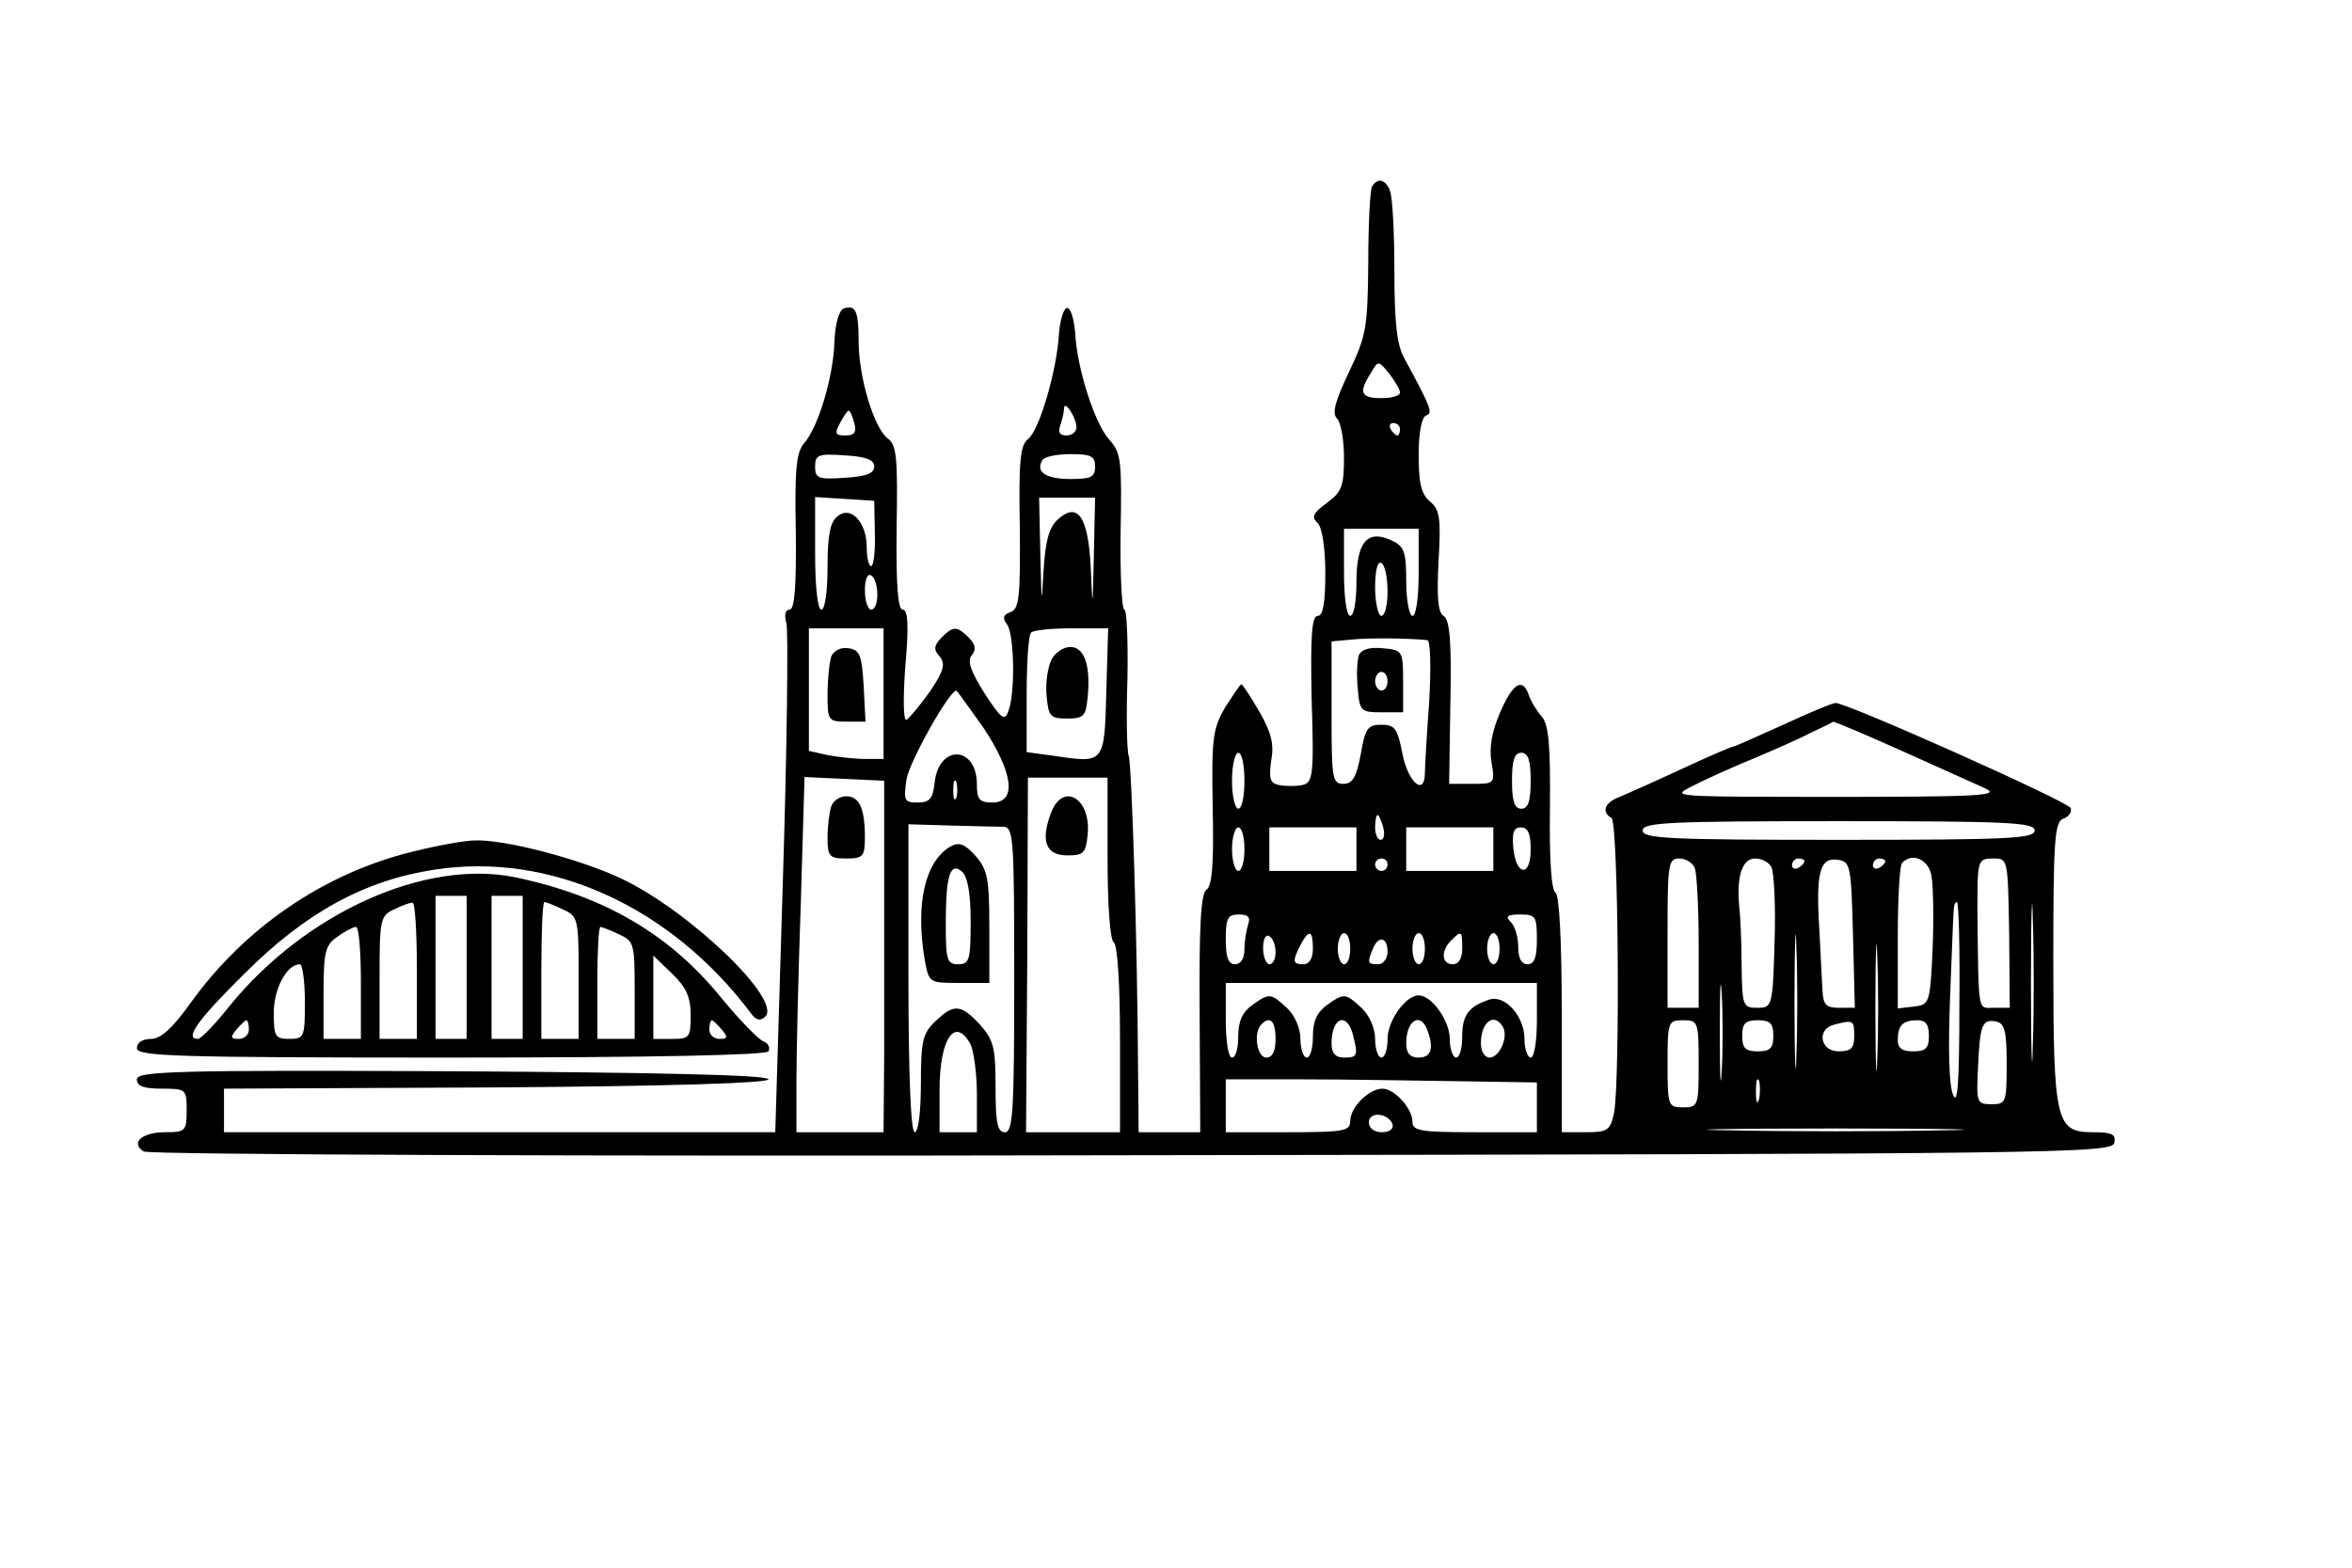 <?xml version="1.0" encoding="UTF-8" standalone="yes"?>
<svg version="1.0" xmlns="http://www.w3.org/2000/svg" width="378" height="252" viewBox="0 0 378 252" preserveAspectRatio="xMidYMid meet">
  <g transform="translate(0,252) scale(0.1,-0.1)" fill="#000000" stroke="none">
    <path d="M2205 2220 c-3 -5 -6 -60 -6 -122 -1 -105 -3 -117 -31 -176 -22 -47
-28 -66 -19 -75 6 -6 11 -34 11 -63 0 -46 -4 -55 -27 -72 -23 -17 -26 -23 -15
-33 7 -8 12 -40 12 -81 0 -48 -4 -68 -12 -68 -10 0 -12 -32 -10 -134 4 -123 2
-134 -15 -138 -10 -2 -26 -2 -37 0 -15 3 -17 10 -13 39 5 27 0 46 -19 79 -14
24 -27 44 -29 44 -2 0 -13 -17 -26 -37 -20 -35 -22 -49 -20 -162 2 -89 -1
-126 -10 -131 -9 -6 -12 -58 -11 -199 l1 -191 -49 0 -50 0 -1 103 c-1 194 -10
488 -15 502 -3 8 -4 64 -2 125 1 60 -1 110 -5 110 -4 0 -7 56 -6 125 2 114 1
127 -18 148 -23 25 -52 113 -55 172 -2 22 -7 40 -13 40 -5 0 -11 -18 -13 -40
-3 -60 -32 -158 -50 -171 -12 -9 -15 -34 -13 -141 1 -113 -1 -132 -15 -137
-12 -4 -13 -10 -6 -19 12 -14 14 -109 3 -139 -6 -18 -11 -15 -39 28 -22 35
-28 52 -20 61 7 9 6 17 -5 28 -19 19 -25 19 -44 0 -12 -13 -13 -19 -3 -30 10
-12 7 -23 -15 -56 -16 -22 -32 -42 -38 -46 -5 -3 -6 31 -2 86 6 66 4 91 -4 91
-8 0 -11 38 -10 131 2 113 0 134 -14 144 -22 16 -47 98 -47 156 0 49 -5 60
-24 53 -8 -3 -14 -26 -15 -55 -2 -56 -26 -136 -49 -162 -12 -14 -15 -41 -13
-142 1 -89 -2 -125 -10 -125 -7 0 -9 -9 -5 -22 3 -13 1 -202 -6 -420 l-12
-398 -443 0 -443 0 0 35 0 35 438 2 c283 2 437 7 437 13 0 7 -178 11 -507 13
-447 2 -508 0 -508 -13 0 -11 11 -15 40 -15 39 0 40 -1 40 -35 0 -33 -2 -35
-34 -35 -38 0 -57 -17 -35 -31 8 -5 705 -8 1589 -6 1491 2 1575 3 1578 20 3
14 -4 17 -35 17 -59 0 -63 17 -63 276 0 193 2 223 16 228 9 3 14 11 12 17 -3
10 -359 169 -378 169 -5 0 -43 -16 -84 -35 -42 -19 -78 -35 -80 -35 -3 0 -40
-16 -83 -36 -43 -20 -88 -40 -100 -45 -24 -9 -30 -24 -13 -34 11 -7 14 -421 4
-474 -6 -28 -10 -31 -45 -31 l-39 0 0 189 c0 120 -4 192 -10 196 -7 4 -10 56
-9 136 1 101 -2 134 -13 147 -8 9 -18 25 -21 35 -10 28 -25 20 -46 -28 -13
-30 -18 -56 -14 -80 6 -35 5 -35 -31 -35 l-37 0 2 131 c2 98 -1 133 -11 139
-9 6 -11 29 -8 88 4 69 2 83 -14 96 -14 12 -18 30 -18 75 0 36 5 61 12 63 11
4 9 11 -35 92 -12 21 -16 58 -16 140 0 62 -3 119 -7 129 -7 19 -20 22 -29 7z
m45 -331 c0 -5 -13 -9 -30 -9 -33 0 -37 9 -17 40 12 21 12 21 30 -1 9 -12 17
-25 17 -30z m-520 -56 c0 -7 -7 -13 -16 -13 -11 0 -14 5 -10 16 3 9 6 21 6 27
0 16 20 -14 20 -30z m-357 7 c4 -15 0 -20 -14 -20 -17 0 -18 3 -9 20 6 11 12
20 14 20 2 0 6 -9 9 -20z m877 -10 c0 -5 -2 -10 -4 -10 -3 0 -8 5 -11 10 -3 6
-1 10 4 10 6 0 11 -4 11 -10z m-845 -60 c0 -11 -13 -16 -47 -18 -43 -3 -48 -1
-48 18 0 19 5 21 48 18 34 -2 47 -7 47 -18z m355 0 c0 -17 -7 -20 -39 -20 -40
0 -57 11 -46 30 3 6 24 10 46 10 32 0 39 -3 39 -20z m-354 -107 c1 -29 -2 -53
-6 -53 -4 0 -7 14 -7 30 0 41 -26 68 -47 50 -12 -9 -16 -31 -16 -81 0 -39 -4
-69 -10 -69 -6 0 -10 37 -10 91 l0 90 48 -3 47 -3 1 -52z m352 -35 c-2 -89 -2
-90 -5 -21 -4 83 -21 107 -53 78 -14 -13 -20 -34 -23 -84 -3 -57 -3 -54 -5 27
l-2 92 45 0 45 0 -2 -92z m522 -28 c0 -40 -4 -70 -10 -70 -5 0 -10 25 -10 55
0 49 -3 57 -25 67 -38 17 -55 -4 -55 -68 0 -30 -4 -54 -10 -54 -6 0 -10 30
-10 70 l0 70 60 0 60 0 0 -70z m-50 -31 c0 -21 -4 -39 -10 -39 -5 0 -10 21
-10 46 0 27 4 43 10 39 6 -3 10 -24 10 -46z m-820 -5 c0 -13 -4 -24 -10 -24
-5 0 -10 14 -10 31 0 17 4 28 10 24 6 -3 10 -17 10 -31z m10 -159 l0 -105 -29
0 c-16 0 -43 3 -60 6 l-31 7 0 98 0 99 60 0 60 0 0 -105z m358 3 c-3 -116 -3
-115 -84 -103 l-44 6 0 93 c0 51 3 96 7 99 3 4 33 7 65 7 l59 0 -3 -102z m516
83 c5 -1 6 -43 3 -98 -4 -54 -7 -106 -7 -115 0 -39 -27 -16 -36 30 -8 41 -12
47 -34 47 -22 0 -26 -6 -33 -47 -7 -37 -13 -48 -28 -48 -18 0 -19 9 -19 114
l0 115 33 3 c28 3 93 2 121 -1z m-714 -140 c48 -72 55 -121 15 -121 -21 0 -25
5 -25 29 0 63 -62 65 -68 2 -3 -25 -8 -31 -27 -31 -22 0 -23 3 -18 38 5 28 68
141 80 142 1 0 20 -27 43 -59z m1406 -7 c33 -14 93 -41 204 -91 26 -12 -3 -14
-260 -14 -208 0 -234 1 -225 9 6 5 46 24 90 43 44 18 96 41 115 51 19 9 36 17
36 18 1 0 19 -7 40 -16z m-986 -79 c0 -25 -4 -45 -10 -45 -5 0 -10 20 -10 45
0 25 5 45 10 45 6 0 10 -20 10 -45z m460 0 c0 -33 -4 -45 -15 -45 -11 0 -15
12 -15 45 0 33 4 45 15 45 11 0 15 -12 15 -45z m-1039 -160 c0 -88 0 -215 0
-282 l-1 -123 -70 0 -70 0 0 83 c0 45 3 173 7 285 l6 203 64 -3 64 -3 0 -160z
m116 133 c-3 -7 -5 -2 -5 12 0 14 2 19 5 13 2 -7 2 -19 0 -25z m243 -97 c0
-76 4 -132 10 -136 6 -4 10 -67 10 -156 l0 -149 -75 0 -76 0 2 285 1 285 64 0
64 0 0 -129z m443 49 c3 -11 1 -20 -4 -20 -5 0 -9 9 -9 20 0 11 2 20 4 20 2 0
6 -9 9 -20z m-610 1 c16 -1 17 -20 17 -246 0 -211 -2 -245 -15 -245 -12 0 -15
15 -15 73 0 63 -3 75 -25 100 -31 33 -42 34 -72 5 -20 -19 -23 -31 -23 -100 0
-45 -4 -78 -10 -78 -6 0 -10 89 -10 248 l0 247 67 -2 c38 -1 76 -2 86 -2z
m1657 -6 c0 -13 -42 -15 -315 -15 -273 0 -315 2 -315 15 0 13 42 15 315 15
273 0 315 -2 315 -15z m-1270 -30 c0 -19 -4 -35 -10 -35 -5 0 -10 16 -10 35 0
19 5 35 10 35 6 0 10 -16 10 -35z m180 0 l0 -35 -70 0 -70 0 0 35 0 35 70 0
70 0 0 -35z m220 0 l0 -35 -70 0 -70 0 0 35 0 35 70 0 70 0 0 -35z m60 -1 c0
-45 -24 -42 -28 4 -2 24 1 32 12 32 12 0 16 -10 16 -36z m-230 -24 c0 -5 -4
-10 -10 -10 -5 0 -10 5 -10 10 0 6 5 10 10 10 6 0 10 -4 10 -10z m494 -6 c3
-9 6 -63 6 -120 l0 -104 -25 0 -25 0 0 120 c0 111 1 120 19 120 10 0 22 -7 25
-16z m123 2 c4 -8 7 -62 5 -120 -3 -105 -4 -106 -28 -106 -23 0 -24 3 -25 68
0 37 -2 81 -4 97 -4 47 5 75 26 75 10 0 22 -6 26 -14z m53 10 c0 -3 -4 -8 -10
-11 -5 -3 -10 -1 -10 4 0 6 5 11 10 11 6 0 10 -2 10 -4z m78 -118 l3 -118 -26
0 c-20 0 -25 5 -26 28 -1 15 -3 59 -5 97 -6 93 1 117 29 113 21 -3 22 -8 25
-120z m52 118 c0 -3 -4 -8 -10 -11 -5 -3 -10 -1 -10 4 0 6 5 11 10 11 6 0 10
-2 10 -4z m74 -23 c3 -16 4 -68 2 -118 -4 -88 -5 -90 -30 -93 l-26 -3 0 114
c0 62 3 117 7 120 16 17 42 6 47 -20z m125 -93 l1 -120 -25 0 c-27 0 -25 -13
-27 155 0 83 0 85 26 85 23 0 23 -1 25 -120z m38 -182 c-1 -57 -3 -11 -3 102
0 113 2 159 3 103 2 -57 2 -149 0 -205z m-380 -15 c-1 -49 -3 -9 -3 87 0 96 2
136 3 88 2 -49 2 -127 0 -175z m262 80 c0 -124 -3 -161 -10 -143 -7 15 -8 77
-5 155 3 72 5 136 6 143 0 6 2 12 5 12 3 0 5 -75 4 -167z m-132 -85 c-1 -46
-3 -9 -3 82 0 91 2 128 3 83 2 -46 2 -120 0 -165z m-1011 216 c-3 -9 -6 -27
-6 -40 0 -15 -6 -24 -15 -24 -11 0 -15 11 -15 40 0 34 3 40 21 40 15 0 19 -4
15 -16z m464 -24 c0 -29 -4 -40 -15 -40 -10 0 -15 10 -15 28 0 15 -5 33 -12
40 -9 9 -6 12 15 12 25 0 27 -3 27 -40z m-420 -21 c0 -10 -4 -19 -10 -19 -5 0
-10 12 -10 26 0 14 4 23 10 19 6 -3 10 -15 10 -26z m60 6 c0 -16 -6 -25 -15
-25 -18 0 -18 5 -5 31 14 26 20 24 20 -6z m60 0 c0 -14 -4 -25 -10 -25 -5 0
-10 11 -10 25 0 14 5 25 10 25 6 0 10 -11 10 -25z m120 0 c0 -14 -4 -25 -10
-25 -5 0 -10 11 -10 25 0 14 5 25 10 25 6 0 10 -11 10 -25z m60 0 c0 -16 -6
-25 -15 -25 -18 0 -20 21 -3 38 17 17 18 16 18 -13z m60 0 c0 -14 -4 -25 -10
-25 -5 0 -10 11 -10 25 0 14 5 25 10 25 6 0 10 -11 10 -25z m-180 -5 c0 -11
-7 -20 -15 -20 -17 0 -18 2 -9 24 9 23 24 20 24 -4z m537 -192 c-2 -35 -3 -7
-3 62 0 69 1 97 3 63 2 -35 2 -91 0 -125z m-297 82 c0 -33 -4 -60 -10 -60 -5
0 -10 14 -10 30 0 37 -32 72 -57 63 -33 -11 -43 -25 -43 -59 0 -19 -4 -34 -10
-34 -5 0 -10 14 -10 30 0 29 -29 70 -50 70 -21 0 -50 -41 -50 -70 0 -16 -4
-30 -10 -30 -5 0 -10 13 -10 30 0 17 -9 38 -22 50 -26 24 -28 24 -56 4 -15
-11 -22 -25 -22 -50 0 -19 -4 -34 -10 -34 -5 0 -10 13 -10 30 0 17 -9 38 -22
50 -26 24 -28 24 -56 4 -15 -11 -22 -25 -22 -50 0 -19 -4 -34 -10 -34 -6 0
-10 27 -10 60 l0 60 250 0 250 0 0 -60z m-420 -30 c0 -20 -5 -30 -15 -30 -15
0 -21 40 -8 53 14 15 23 6 23 -23z m124 8 c9 -35 8 -38 -14 -38 -14 0 -20 7
-20 23 0 41 24 51 34 15z m120 6 c11 -29 6 -44 -14 -44 -14 0 -20 7 -20 23 0
37 23 51 34 21z m121 6 c10 -16 -5 -50 -21 -50 -8 0 -14 10 -14 23 0 34 21 50
35 27z m315 -60 c0 -68 -1 -70 -25 -70 -24 0 -25 2 -25 70 0 68 1 70 25 70 24
0 25 -2 25 -70z m120 45 c0 -20 -5 -25 -25 -25 -20 0 -25 5 -25 25 0 20 5 25
25 25 20 0 25 -5 25 -25z m130 0 c0 -20 -5 -25 -25 -25 -30 0 -36 36 -7 43 31
8 32 7 32 -18z m120 0 c0 -20 -5 -25 -25 -25 -18 0 -25 5 -25 18 0 24 8 32 32
32 13 0 18 -7 18 -25z m125 -45 c0 -62 -1 -65 -24 -65 -24 0 -25 2 -22 60 3
69 7 77 29 73 14 -3 17 -16 17 -68z m-1665 31 c5 -11 10 -47 10 -80 l0 -61
-30 0 -30 0 0 68 c0 83 25 119 50 73z m783 -59 l127 -2 0 -40 0 -40 -100 0
c-87 0 -100 2 -100 17 0 21 -29 53 -48 53 -22 0 -52 -30 -52 -52 0 -16 -9 -18
-100 -18 l-100 0 0 43 0 42 123 0 c67 0 179 -2 250 -3z m484 -29 c-3 -10 -5
-4 -5 12 0 17 2 24 5 18 2 -7 2 -21 0 -30z m-589 -40 c2 -8 -5 -13 -17 -13
-12 0 -21 6 -21 16 0 18 31 15 38 -3z m880 -10 c-93 -2 -243 -2 -335 0 -93 1
-17 3 167 3 184 0 260 -2 168 -3z"/>
    <path d="M1336 1465 c-3 -9 -6 -37 -6 -61 0 -42 1 -44 30 -44 l31 0 -3 58 c-3
49 -6 57 -24 60 -13 2 -24 -4 -28 -13z"/>
    <path d="M1690 1460 c-6 -12 -10 -38 -8 -58 3 -34 6 -37 33 -37 27 0 30 4 33
34 5 51 -5 81 -28 81 -11 0 -24 -9 -30 -20z"/>
    <path d="M2184 1467 c-3 -8 -4 -32 -2 -53 3 -37 5 -39 38 -39 l35 0 0 50 c0
49 -1 50 -33 53 -21 2 -34 -2 -38 -11z m46 -42 c0 -8 -4 -15 -10 -15 -5 0 -10
7 -10 15 0 8 5 15 10 15 6 0 10 -7 10 -15z"/>
    <path d="M1336 1224 c-3 -9 -6 -31 -6 -50 0 -31 3 -34 30 -34 27 0 30 3 30 34
0 47 -9 66 -30 66 -10 0 -21 -7 -24 -16z"/>
    <path d="M1689 1213 c-17 -45 -8 -68 26 -68 27 0 30 4 33 33 6 59 -40 86 -59
35z"/>
    <path d="M1527 1159 c-40 -24 -56 -91 -41 -181 7 -38 7 -38 55 -38 l49 0 0 89
c0 79 -3 93 -22 115 -18 20 -27 23 -41 15z m33 -120 c0 -62 -2 -69 -20 -69
-18 0 -20 7 -20 64 0 79 7 101 26 85 9 -8 14 -34 14 -80z"/>
    <path d="M663 1151 c-143 -35 -271 -123 -358 -245 -28 -39 -47 -56 -62 -56
-14 0 -23 -6 -23 -15 0 -13 63 -15 504 -15 328 0 507 4 511 10 3 6 0 13 -8 16
-8 3 -38 34 -67 69 -83 103 -189 165 -333 195 -144 29 -336 -57 -458 -207 -23
-29 -46 -53 -51 -53 -22 0 -1 30 75 105 98 98 193 150 305 167 186 29 380 -59
509 -231 8 -11 15 -13 23 -5 27 27 -122 170 -232 222 -66 31 -187 63 -235 61
-15 0 -60 -8 -100 -18z m87 -186 l0 -115 -25 0 -25 0 0 115 0 115 25 0 25 0 0
-115z m90 0 l0 -115 -25 0 -25 0 0 115 0 115 25 0 25 0 0 -115z m-170 -5 l0
-110 -30 0 -30 0 0 98 c0 93 1 100 23 110 12 6 25 11 30 11 4 1 7 -48 7 -109z
m235 98 c24 -11 25 -14 25 -110 l0 -98 -30 0 -30 0 0 110 c0 61 2 110 5 110 2
0 16 -5 30 -12z m-325 -118 l0 -90 -30 0 -30 0 0 74 c0 66 3 77 22 90 12 9 26
16 30 16 5 0 8 -40 8 -90z m415 78 c24 -11 25 -15 25 -90 l0 -78 -30 0 -30 0
0 90 c0 50 2 90 5 90 2 0 16 -5 30 -12z m115 -130 c0 -36 -2 -38 -30 -38 l-30
0 0 67 0 67 30 -29 c23 -22 30 -38 30 -67z m-620 22 c0 -57 -1 -60 -25 -60
-23 0 -25 4 -25 42 0 39 21 78 42 78 4 0 8 -27 8 -60z m-90 -45 c0 -8 -7 -15
-16 -15 -14 0 -14 3 -4 15 7 8 14 15 16 15 2 0 4 -7 4 -15z m760 0 c10 -12 10
-15 -4 -15 -9 0 -16 7 -16 15 0 8 2 15 4 15 2 0 9 -7 16 -15z"/>
  </g>
</svg>